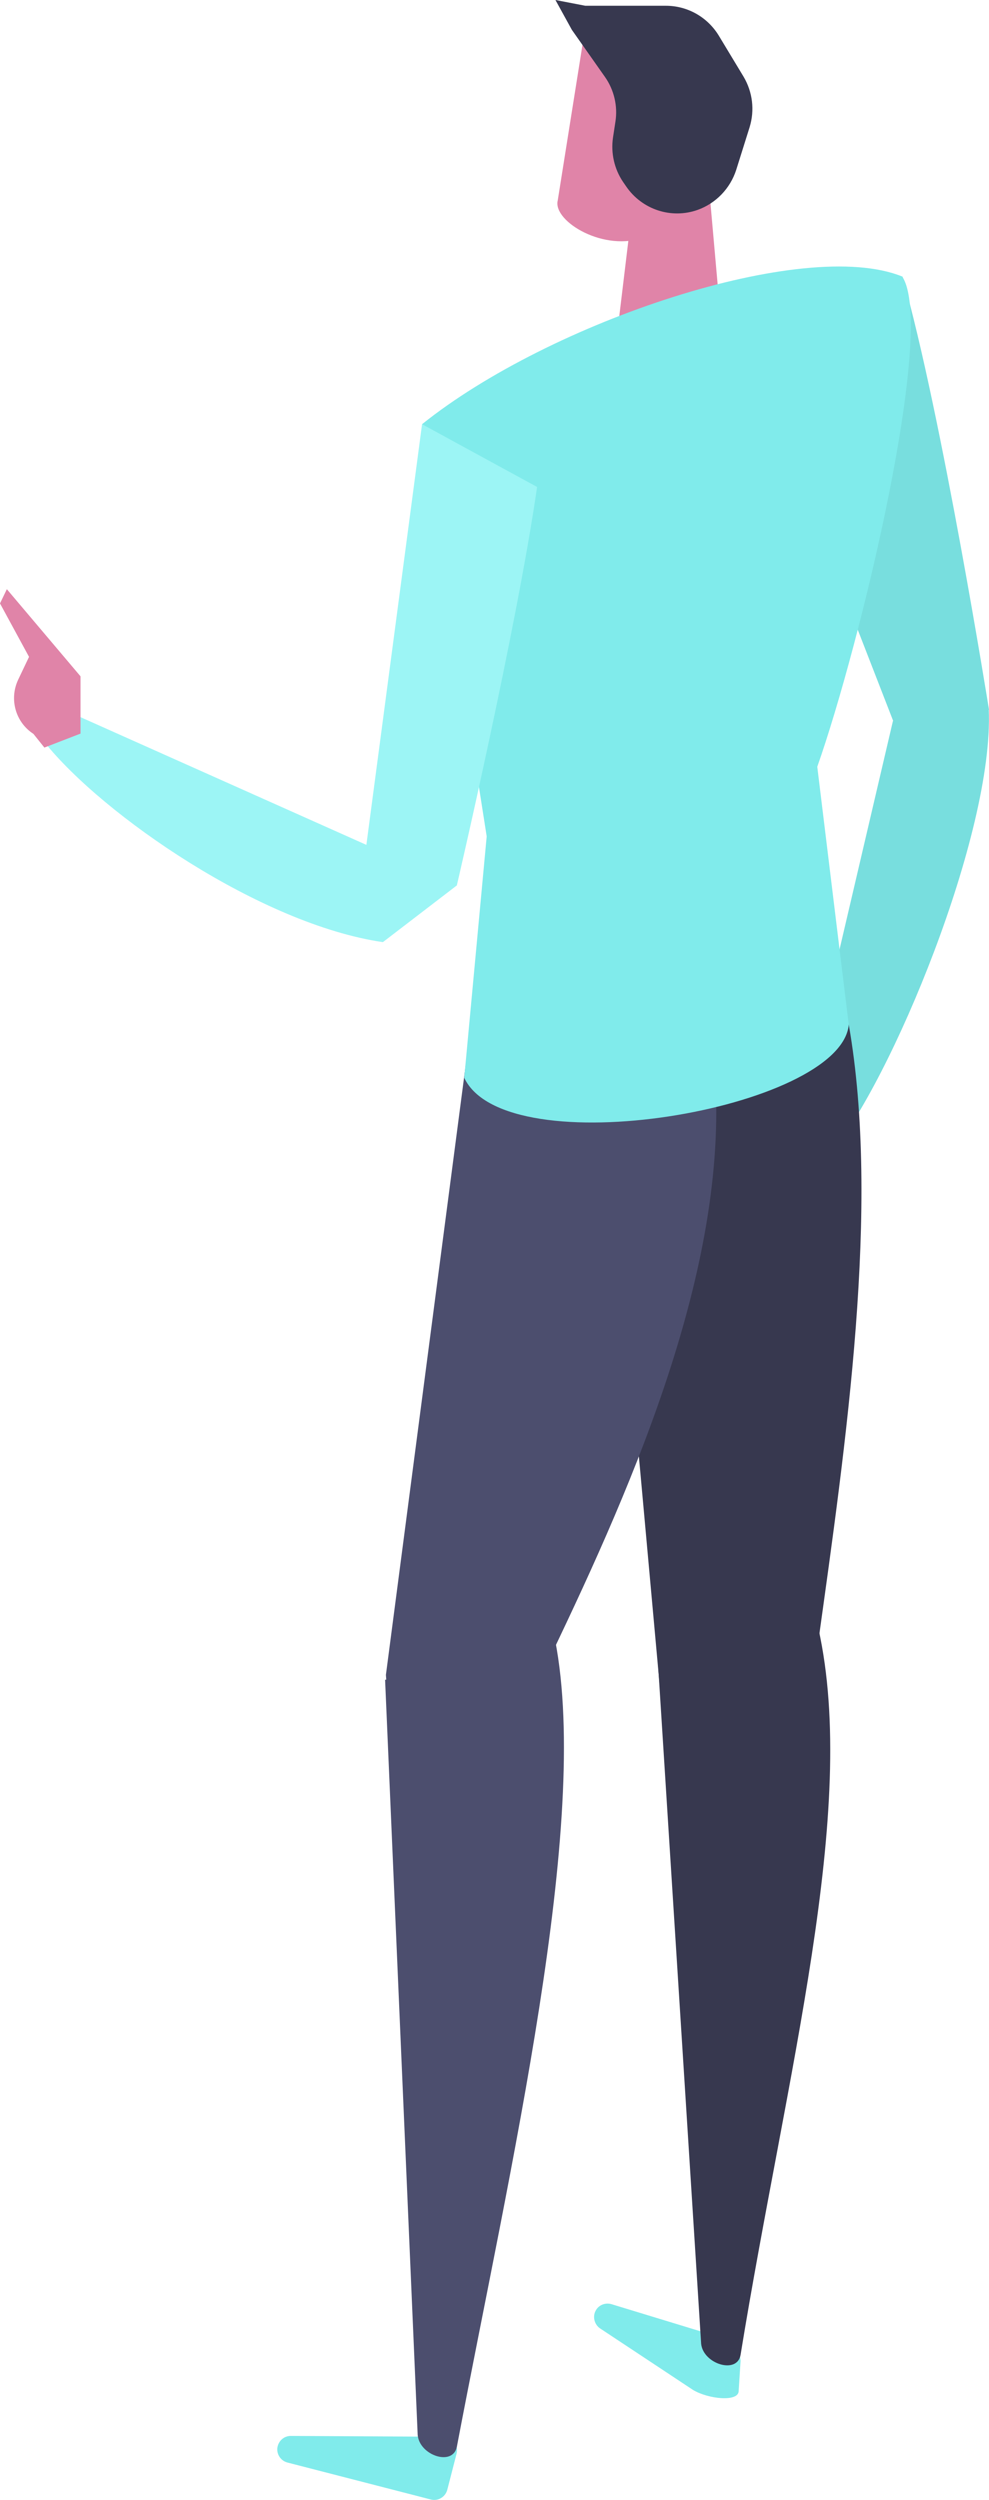 <?xml version="1.0" encoding="UTF-8"?><svg id="Layer_2" xmlns="http://www.w3.org/2000/svg" viewBox="0 0 36.11 91.23"><defs><style>.cls-1{fill:#9cf5f5;}.cls-1,.cls-2,.cls-3,.cls-4,.cls-5,.cls-6{stroke-width:0px;}.cls-2{fill:#80ebeb;}.cls-3{fill:#e084a8;}.cls-4{fill:#4c4e6e;}.cls-5{fill:#78dede;}.cls-6{fill:#37384f;}</style></defs><g id="Layer_3"><path class="cls-2" d="M27.04,86.15c-.01-.34-.31-.73-.62-.82l-4.1-1.25c-.22-.06-.45.03-.56.22-.14.23-.06.54.17.68l3.37,2.23c.56.34,1.67.45,1.67.04l.07-1.1Z"/><path class="cls-2" d="M15.73,91.21l-5.24-1.35c-.26-.07-.42-.34-.35-.6.06-.22.25-.37.48-.37l5.58.03c.32,0,.55.31.47.62l-.34,1.32c-.07.26-.34.42-.6.35Z"/><path class="cls-3" d="M20.36,7.33c-.16.76,1.72,1.89,3.19,1.32l1.77-1.18,1.71-3.7-1.32-2.86-4.37.27-.98,6.16Z"/><polygon class="cls-3" points="23.02 8.14 22.42 13.12 26.42 12.83 25.88 6.74 23.02 8.14"/><path class="cls-6" d="M20.88,1.09l1.21,1.72c.33.47.47,1.06.38,1.63l-.09.59c-.08.56.05,1.14.37,1.61l.11.16c.58.85,1.65,1.2,2.61.86.67-.24,1.19-.78,1.41-1.46l.49-1.56c.19-.62.11-1.28-.22-1.84l-.9-1.49c-.41-.68-1.14-1.1-1.94-1.1h-2.94l-1.09-.21.6,1.09Z"/><path class="cls-6" d="M24.03,60.79l1.57,24.74c.08.74,1.32,1.12,1.44.4,1.67-10.26,4.32-19.86,2.84-26.51l-5.86,1.37Z"/><path class="cls-5" d="M33.51,26.98l2.6-1.08s-1.72-10.76-3.16-15.81l-5.69,2.45,5.36,13.79.9.66Z"/><path class="cls-5" d="M32.6,26.32l-3.59,15.35,1.3.43c2.21-2.59,5.99-11.7,5.79-16.21l-3.5.42Z"/><path class="cls-3" d="M29.01,41.68l-1.46,1.89-1.54.98.86.48c.5.28,1.12.27,1.61-.03l.88-.54.95-2.34-1.3-.43Z"/><path class="cls-6" d="M29.86,60.03c1.03-7.39,2.29-16.01,1.13-22.64l-9.03.71,2.17,23.89.52,1.7,5.2-3.67Z"/><path class="cls-4" d="M14.06,61.29l1.19,27.56c.06.75,1.28,1.16,1.43.44,1.94-10.21,4.89-22.74,3.59-29.43l-6.21,1.44Z"/><path class="cls-4" d="M20.1,60.44c3.12-6.5,6.6-14.49,5.98-21.56l-8.86-1.67-3.13,23.91.13,1.77,5.88-2.46Z"/><path class="cls-2" d="M17.77,30.52l-.82,8.81c1.52,3.24,13.72,1.16,14.04-1.93l-1.36-11.14-11.86,4.25Z"/><path class="cls-2" d="M29.84,27.98c1.58-4.48,4.35-16.02,3.1-17.89-3.58-1.45-12.85,1.64-17.53,5.39l2.36,15.04,12.07-2.53Z"/><path class="cls-1" d="M13.87,32.23l2.81.08s2.18-9.34,2.93-14.54l-4.2-2.29-2.09,15.78.55.97Z"/><path class="cls-1" d="M16.69,32.31l-14.4-6.43-.67,1.2c2.13,2.66,7.9,6.65,12.36,7.3l2.7-2.07Z"/><path class="cls-3" d="M1.62,27.28l-.4-.5c-.65-.42-.89-1.26-.56-1.97l.4-.84-1.06-1.95.25-.52,2.69,3.18v2.09s-1.32.51-1.32.51Z"/></g></svg>